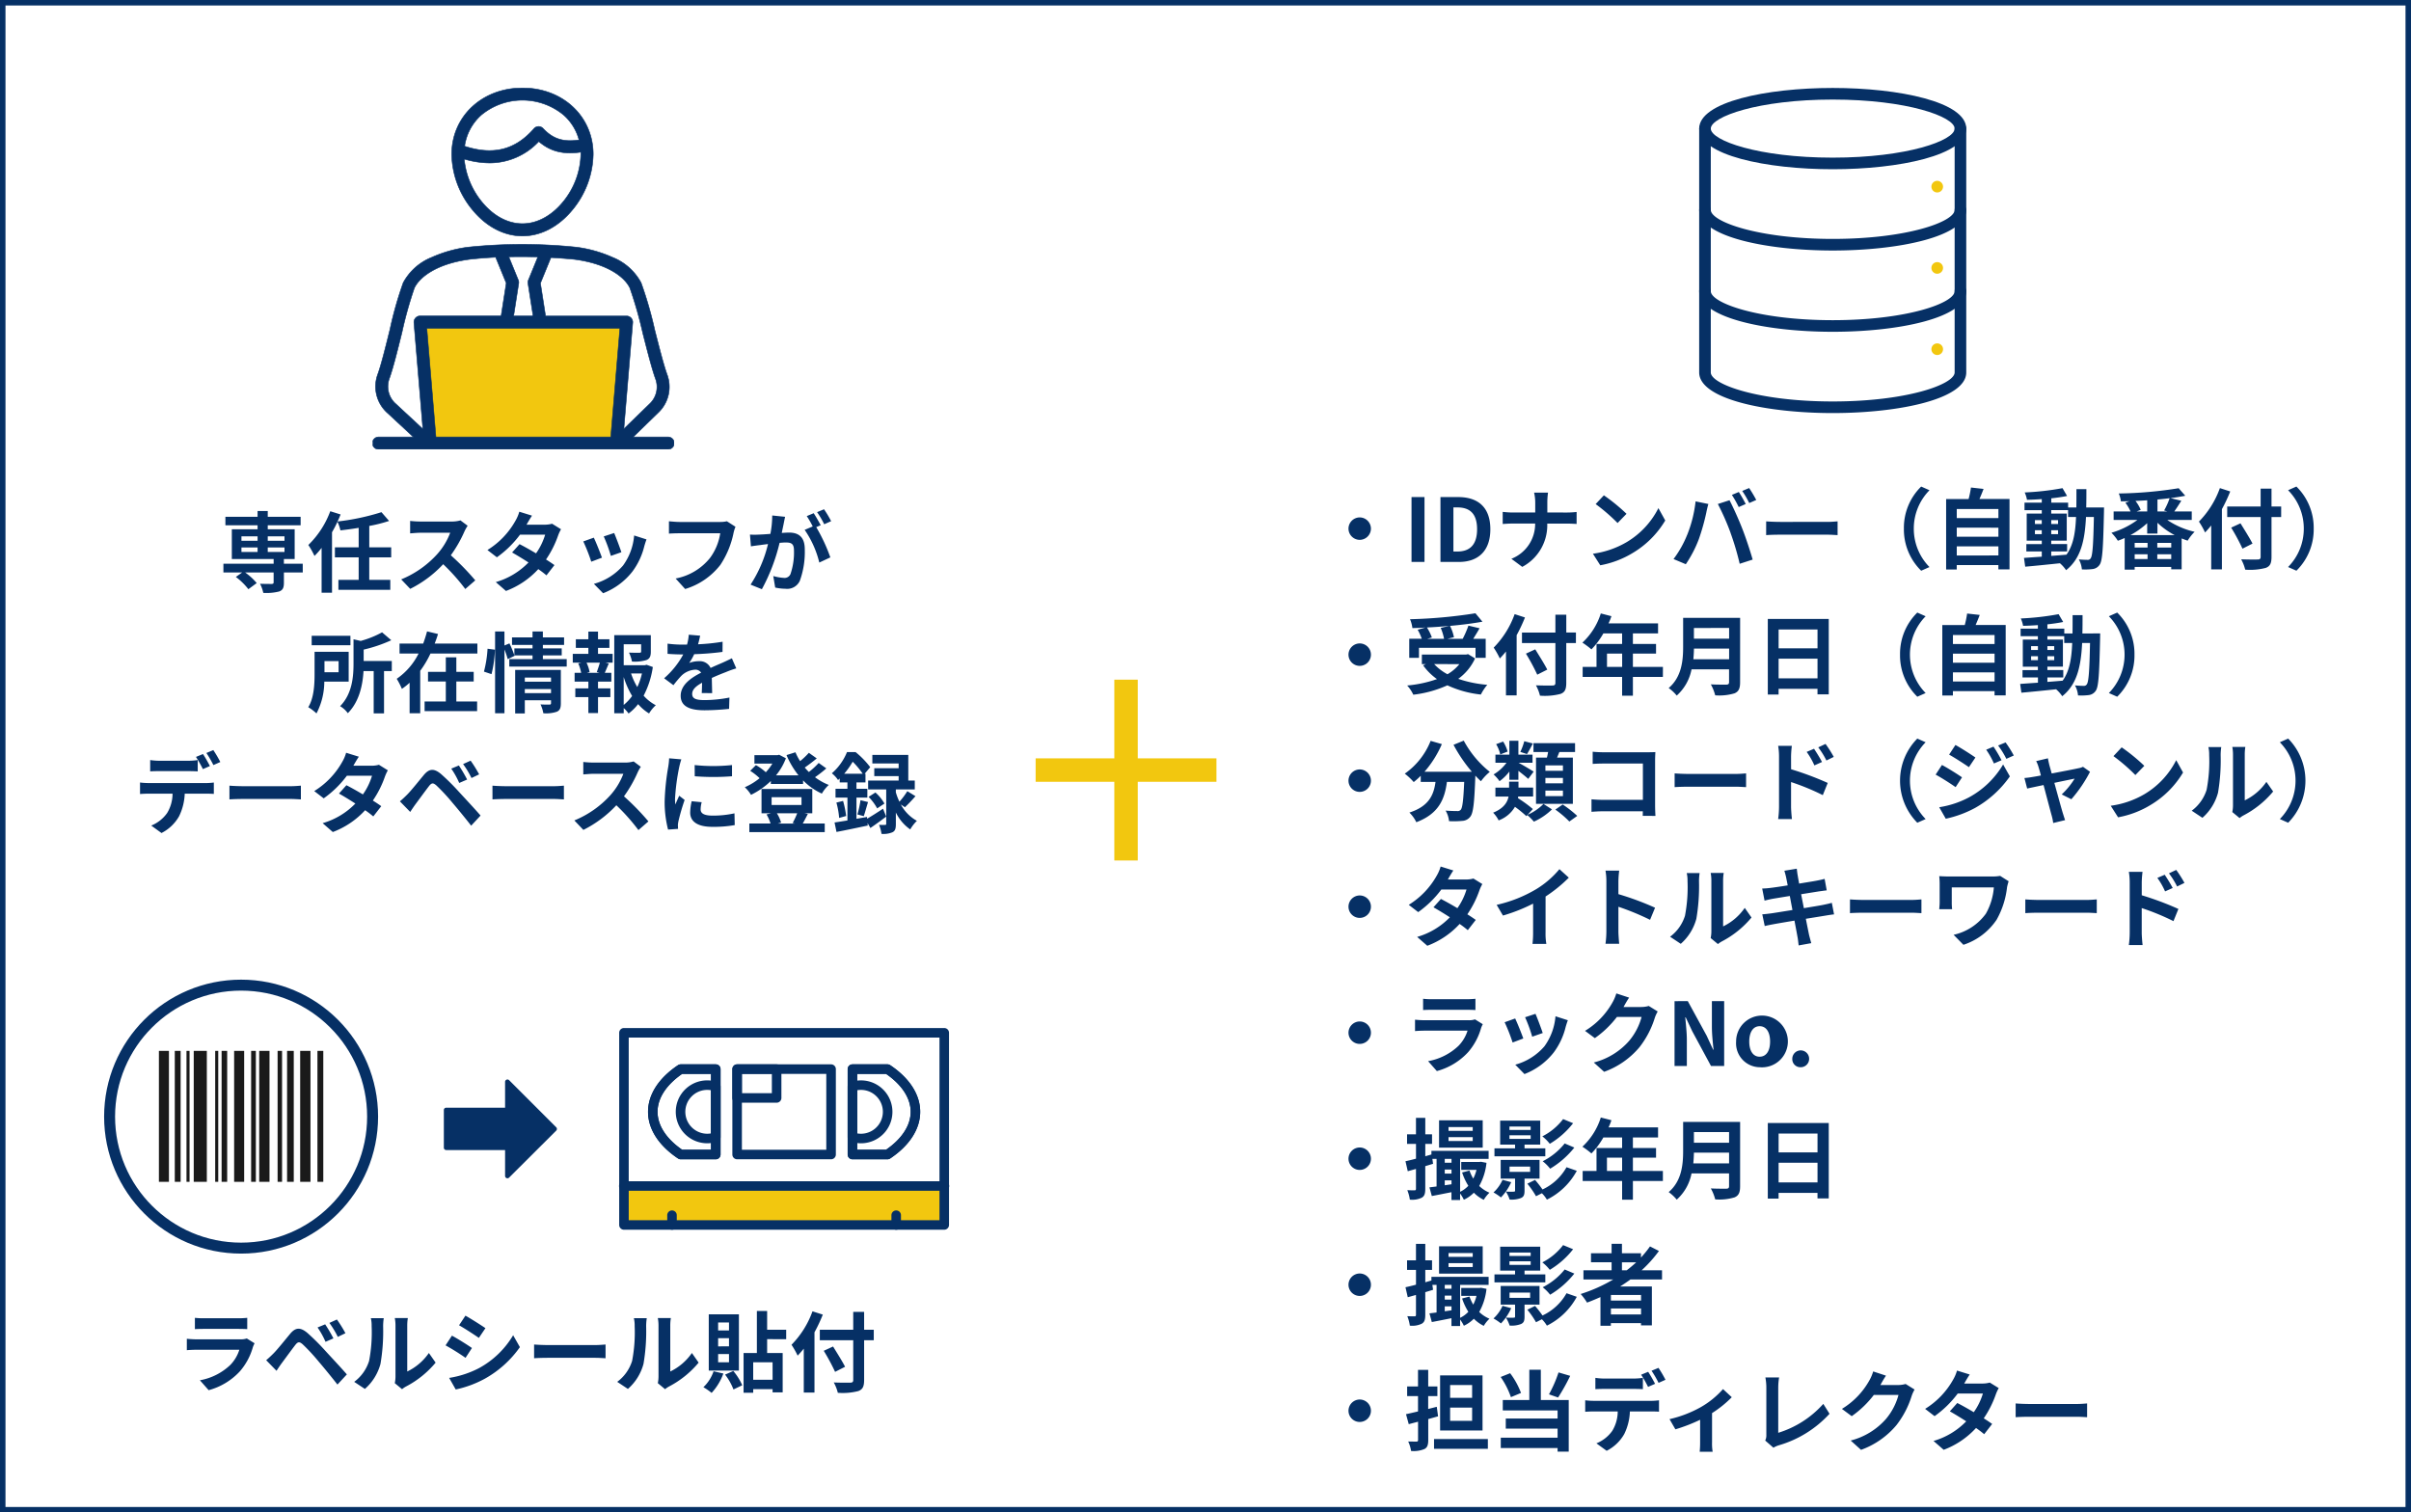 <svg xmlns="http://www.w3.org/2000/svg" xmlns:xlink="http://www.w3.org/1999/xlink" width="440" height="276.053" viewBox="0 0 440 276.053">
  <rect x="0" y="0" width="440" height="276.053" fill="#808080" stroke="none"/>
  <defs>
    <clipPath id="clip-path">
      <rect id="長方形_69003" data-name="長方形 69003" width="55.017" height="65.955" fill="#063065" stroke="#063065" stroke-width="0.1"/>
    </clipPath>
    <clipPath id="clip-path-2">
      <rect id="長方形_69012" data-name="長方形 69012" width="18.035" height="20.639" fill="#063065"/>
    </clipPath>
    <clipPath id="clip-path-3">
      <rect id="長方形_69082" data-name="長方形 69082" width="48.741" height="59.337" fill="#063065"/>
    </clipPath>
  </defs>
  <g id="c_b_step_03" transform="translate(-26 -1155.947)">
    <g id="AdobeStock_486191247" transform="translate(26 1155.947)" fill="#fff">
      <path d="M 439.5 275.553 L 0.5 275.553 L 0.5 0.5 L 439.5 0.5 L 439.5 275.553 Z" stroke="none"/>
      <path d="M 1 1 L 1 275.053 L 439 275.053 L 439 1 L 1 1 M 0 -3.0517578125e-05 L 440 -3.0517578125e-05 L 440 276.053 L 0 276.053 L 0 -3.0517578125e-05 Z" stroke="none" fill="#063065"/>
    </g>
    <g id="グループ_371604" data-name="グループ 371604" transform="translate(-538 -4469.5)">
      <rect id="長方形_69085" data-name="長方形 69085" width="33" height="4.278" transform="translate(753 5763.861)" fill="#f2c70f"/>
      <rect id="長方形_69086" data-name="長方形 69086" width="33" height="4.278" transform="translate(767.361 5782.5) rotate(-90)" fill="#f2c70f"/>
    </g>
    <g id="グループ_371920" data-name="グループ 371920" transform="translate(-10 -0.248)">
      <g id="グループ_371919" data-name="グループ 371919">
        <path id="パス_380838" data-name="パス 380838" d="M-51.936-6.88h2.944v.816h-2.944Zm0-2.032h2.944V-8.1h-2.944Zm7.856,0V-8.1h-3.056v-.816Zm0,2.848h-3.056V-6.88h3.056Zm3.328,2.144h-3.44v-.848h1.968v-5.44h-4.912v-.72h6V-12.48h-6v-1.056h-1.856v1.056h-5.872v1.552h5.872v.72h-4.7v5.44h7.632v.848h-9.168v1.6h3.424L-52.96-1.5A11.741,11.741,0,0,1-50.672.736l1.52-1.12A11,11,0,0,0-51.264-2.32h5.2V-.512c0,.208-.1.272-.352.288-.272,0-1.28,0-2.128-.032a6.469,6.469,0,0,1,.592,1.664,9.411,9.411,0,0,0,2.9-.256c.672-.256.864-.688.864-1.6V-2.32h3.44Zm16.144-1.152v-1.84h-4v-3.9a26.5,26.5,0,0,0,3.616-.912l-1.392-1.6a42.106,42.106,0,0,1-8.016,1.7c.208-.432.384-.848.56-1.28l-1.888-.592a16.653,16.653,0,0,1-4,6.16,14.875,14.875,0,0,1,1.12,2,14.909,14.909,0,0,0,1.3-1.472V1.376h1.9V-9.664a18.168,18.168,0,0,0,.992-1.92A7.428,7.428,0,0,1-33.872-10c1.072-.128,2.208-.272,3.328-.464v3.552H-34.88v1.84h4.336v4.1h-3.7V.848h9.472V-.976h-3.84v-4.1Zm12.64-6.752a5.776,5.776,0,0,1-1.664.208h-5.632a17.875,17.875,0,0,1-1.888-.112v2.272c.336-.016,1.216-.112,1.888-.112h5.424a12.4,12.4,0,0,1-2.384,3.92,18.127,18.127,0,0,1-6.56,4.592L-21.136.672a21.076,21.076,0,0,0,6.016-4.5A36.486,36.486,0,0,1-11.088.7L-9.264-.88a44.98,44.98,0,0,0-4.464-4.576,23.524,23.524,0,0,0,2.512-4.4,7.56,7.56,0,0,1,.56-.992Zm16.72.608a5.08,5.08,0,0,1-1.392.176H.08L.1-11.056c.192-.336.608-1.072.992-1.632l-2.32-.72a7.079,7.079,0,0,1-.72,1.68,14.646,14.646,0,0,1-5.1,5.312l1.728,1.328A18.829,18.829,0,0,0-1.1-9.216H3.488A11.654,11.654,0,0,1,1.824-5.808c-1.072-.64-2.16-1.248-3.008-1.68l-1.36,1.52c.816.464,1.9,1.12,2.992,1.824A13.53,13.53,0,0,1-5.52-.56l1.856,1.616a15.271,15.271,0,0,0,5.9-3.984A18.527,18.527,0,0,1,3.728-1.792L5.184-3.664c-.4-.288-.944-.656-1.536-1.024A18.417,18.417,0,0,0,5.856-9.072a7.527,7.527,0,0,1,.528-1.136ZM16.08-9.52l-1.9.624a26.65,26.65,0,0,1,1.3,3.552l1.92-.672C17.168-6.752,16.384-8.832,16.08-9.52Zm3.648.448A10.783,10.783,0,0,1,17.7-3.584,10.766,10.766,0,0,1,12.384-.24l1.68,1.712A12.5,12.5,0,0,0,19.424-2.5,12.9,12.9,0,0,0,21.6-7.184c.1-.32.192-.656.384-1.168Zm-7.36.4-1.92.688a32.318,32.318,0,0,1,1.456,3.7l1.952-.736C13.536-5.92,12.768-7.856,12.368-8.672Zm24.288-2.992a5.363,5.363,0,0,1-1.264.128H28c-.528,0-1.44-.08-1.92-.128v2.256c.416-.032,1.184-.064,1.9-.064H35.44A10.128,10.128,0,0,1,33.568-4.96,10.554,10.554,0,0,1,27.3-1.216L29.04.7a12.8,12.8,0,0,0,6.432-4.416,16.443,16.443,0,0,0,2.4-5.824,6.516,6.516,0,0,1,.352-1.12ZM55.68-11.68a18.934,18.934,0,0,0-1.3-2.176l-1.264.528a15.964,15.964,0,0,1,1.3,2.208ZM44.928-12.72a17.542,17.542,0,0,1-.336,3.36c-.8.064-1.552.112-2.048.128a14.712,14.712,0,0,1-1.68,0l.176,2.144c.5-.08,1.312-.192,1.76-.24.3-.048.8-.112,1.36-.176A23.5,23.5,0,0,1,40.976-.1L43.04.736a34.335,34.335,0,0,0,3.232-8.464c.448-.032.832-.064,1.088-.064.992,0,1.536.176,1.536,1.44a12.1,12.1,0,0,1-.64,4.336,1.165,1.165,0,0,1-1.184.688,9.246,9.246,0,0,1-1.952-.336l.352,2.1A8.971,8.971,0,0,0,47.36.656,2.532,2.532,0,0,0,49.968-.8a15.489,15.489,0,0,0,.9-5.776C50.864-8.848,49.68-9.6,48-9.6c-.32,0-.8.032-1.328.064.112-.576.24-1.152.336-1.632.08-.4.176-.9.272-1.312Zm8.848,1.776c-.32-.592-.88-1.6-1.28-2.192l-1.264.528A17.69,17.69,0,0,1,52.32-10.72l-1.472.624A17.943,17.943,0,0,1,53.52-4.128l2.016-.944a31.483,31.483,0,0,0-2.576-5.52ZM-32.048,9.232H-39.12V10.96h7.072Zm-2.16,4.624v2.032h-2.576V13.856Zm1.84,3.744V12.16h-6.224v4.064c0,1.84-.1,4.336-1.152,6.048a8.243,8.243,0,0,1,1.5,1.136A12.571,12.571,0,0,0-36.816,17.6Zm7.872-3.76h-5.136V11.76a26.274,26.274,0,0,0,5.04-1.712l-1.68-1.44a17.95,17.95,0,0,1-3.9,1.568l-1.312-.3v4.416c0,2.368-.224,5.536-2.448,7.792a4.7,4.7,0,0,1,1.408,1.28c2.128-2.128,2.72-5.232,2.864-7.68h1.856v7.712h1.888V15.68H-24.5Zm11.776,3.744h3.168v-1.76H-12.72V13.168h-1.92v2.656h-3.248v1.76h3.248v3.648h-3.872v1.76h9.584v-1.76H-12.72Zm-3.952-6.928c.224-.576.432-1.152.608-1.744l-2-.48c-.192.736-.432,1.472-.7,2.224h-4.32V12.48h3.472A12.126,12.126,0,0,1-23.6,17.088a13.3,13.3,0,0,1,.944,1.84,12.015,12.015,0,0,0,1.408-1.12v5.568h1.936V15.632A18.391,18.391,0,0,0-17.44,12.48h8.56V10.656ZM-6.3,16.24a21.6,21.6,0,0,0,.624-4.464L-7.024,11.6a20.922,20.922,0,0,1-.656,4.176ZM-.224,19.7V18.96H4.56V19.7ZM4.56,16.864v.752H-.224v-.752Zm1.792-1.392H-1.984v7.936h1.76v-2.4H4.56v.528c0,.192-.08.256-.3.256-.208,0-.96.016-1.616-.032a6.306,6.306,0,0,1,.512,1.616A6.123,6.123,0,0,0,5.616,23.1c.576-.256.736-.7.736-1.536ZM3.072,13.5v-.688h3.44v-1.28H3.072V10.9H6.944V9.536H3.072V8.448H1.184V9.536H-2.56V10.9H1.184v.64H-2.128V12.8a19.087,19.087,0,0,0-.9-2.176l-.912.384V8.448H-5.648V23.376h1.712V11.744a13.377,13.377,0,0,1,.592,1.76L-2.1,12.9l-.032-.08H1.184V13.5h-4.24v1.36H7.424V13.5ZM13.424,16H11.088l.512-.144a6.838,6.838,0,0,0-.56-1.712h2.432c-.144.544-.384,1.232-.56,1.712Zm-.288-4.56h2.08V9.872h-2.08V8.48h-1.76V9.872H9.088V11.44h2.288v1.1H8.528v1.6h1.584l-.576.144A9.115,9.115,0,0,1,10.064,16h-1.2v1.6h2.512v1.232H8.992v1.6h2.384v2.912h1.76V20.432h2.256v-1.6H13.136V17.6h2.432V16h-1.2c.224-.48.464-1.1.736-1.7l-.624-.16h1.328v-1.6H13.136Zm4.688,5.328a15.825,15.825,0,0,0,1.536,3.456,8.29,8.29,0,0,1-1.536,1.632Zm3.328-.656a11.625,11.625,0,0,1-.848,2.48,12.04,12.04,0,0,1-1.136-2.48ZM22,14.528l-.32.08H17.824V10.784h3.184V12.1c0,.176-.08.224-.32.24-.24,0-1.12,0-1.9-.032a6.527,6.527,0,0,1,.544,1.632,7.416,7.416,0,0,0,2.64-.272c.624-.256.8-.72.8-1.536V9.12H16.1V23.376h1.728v-.944a5.521,5.521,0,0,1,.88.992,8.833,8.833,0,0,0,1.744-1.712,8.407,8.407,0,0,0,2,1.7,6.581,6.581,0,0,1,1.232-1.5,7.719,7.719,0,0,1-2.224-1.744,16.343,16.343,0,0,0,1.68-5.232ZM33.968,19.7c-.016-.72-.048-1.888-.064-2.768.976-.448,1.872-.8,2.576-1.072a16.8,16.8,0,0,1,1.888-.672l-.8-1.84c-.576.272-1.136.544-1.744.816-.656.288-1.328.56-2.144.944a2.158,2.158,0,0,0-2.112-1.232,4.959,4.959,0,0,0-1.792.32,9.679,9.679,0,0,0,.912-1.6,51.618,51.618,0,0,0,5.168-.416l.016-1.856a36.589,36.589,0,0,1-4.48.464c.192-.64.3-1.184.384-1.568L29.7,9.04a8.817,8.817,0,0,1-.32,1.808h-.768a20.329,20.329,0,0,1-2.784-.176v1.856c.864.08,2.032.112,2.672.112h.192A15.488,15.488,0,0,1,25.2,16.992l1.7,1.264a20.293,20.293,0,0,1,1.472-1.744,3.921,3.921,0,0,1,2.48-1.088,1.238,1.238,0,0,1,1.1.544c-1.808.928-3.728,2.208-3.728,4.224,0,2.048,1.872,2.64,4.352,2.64a43.839,43.839,0,0,0,4.48-.256l.064-2.064a24.235,24.235,0,0,1-4.5.464c-1.552,0-2.3-.24-2.3-1.12,0-.784.64-1.408,1.808-2.048-.016.688-.032,1.424-.064,1.888Zm-89.76,12.576a21.285,21.285,0,0,0-1.28-2.176l-1.264.528a18.877,18.877,0,0,1,1.28,2.208Zm-1.9.736c-.3-.592-.864-1.6-1.264-2.192l-1.28.528a21.99,21.99,0,0,1,1.264,2.224Zm-3.952.928c.56,0,1.184.016,1.728.048V31.92a12.559,12.559,0,0,1-1.728.128H-66.88a11.971,11.971,0,0,1-1.712-.128v2.064c.48-.032,1.168-.048,1.712-.048Zm-7.264,2.176a12.181,12.181,0,0,1-1.536-.1v2.1c.448-.032,1.072-.064,1.536-.064h4.4a6.876,6.876,0,0,1-.992,3.536,6.534,6.534,0,0,1-2.9,2.288l1.872,1.36a7.677,7.677,0,0,0,3.216-3.072,10.151,10.151,0,0,0,1.024-4.112h3.856c.448,0,1.056.016,1.456.048v-2.08a12.1,12.1,0,0,1-1.456.1ZM-54.128,39.1c.592-.048,1.664-.08,2.576-.08h8.592c.672,0,1.488.064,1.872.08V36.592c-.416.032-1.136.1-1.872.1h-8.592c-.832,0-2-.048-2.576-.1Zm27.28-6.32a5.08,5.08,0,0,1-1.392.176h-3.28l.016-.016c.192-.336.608-1.072.992-1.632l-2.32-.72a7.079,7.079,0,0,1-.72,1.68,14.646,14.646,0,0,1-5.1,5.312l1.728,1.328A18.829,18.829,0,0,0-32.7,34.784h4.592a11.654,11.654,0,0,1-1.664,3.408c-1.072-.64-2.16-1.248-3.008-1.68l-1.36,1.52c.816.464,1.9,1.12,2.992,1.824A13.53,13.53,0,0,1-37.12,43.44l1.856,1.616a15.271,15.271,0,0,0,5.9-3.984,18.528,18.528,0,0,1,1.488,1.136l1.456-1.872c-.4-.288-.944-.656-1.536-1.024a18.417,18.417,0,0,0,2.208-4.384,7.527,7.527,0,0,1,.528-1.136Zm14.592.128-1.392.576A15.083,15.083,0,0,1-12.192,36.1l1.44-.624A25.532,25.532,0,0,0-12.256,32.912Zm2.144-.88-1.376.624A16.74,16.74,0,0,1-9.952,35.2l1.392-.672A23.289,23.289,0,0,0-10.112,32.032Zm-12.912,7.424,1.888,1.936c.272-.416.656-.992,1.024-1.488.656-.88,1.808-2.464,2.432-3.264.464-.576.736-.576,1.3-.1a34.948,34.948,0,0,1,2.944,3.168c.944,1.1,2.4,2.88,3.424,4.192L-8.3,42.048c-1.152-1.328-2.864-3.152-3.936-4.32A41.641,41.641,0,0,0-15.5,34.48c-1.312-1.1-2.176-.992-3.136.144-1.088,1.312-2.336,2.88-3.072,3.616C-22.192,38.72-22.544,39.056-23.024,39.456Zm16.9-.352c.592-.048,1.664-.08,2.576-.08H5.04c.672,0,1.488.064,1.872.08V36.592c-.416.032-1.136.1-1.872.1H-3.552c-.832,0-2-.048-2.576-.1Zm25.76-6.928a5.776,5.776,0,0,1-1.664.208H12.336a17.876,17.876,0,0,1-1.888-.112v2.272c.336-.016,1.216-.112,1.888-.112H17.76a12.4,12.4,0,0,1-2.384,3.92,18.127,18.127,0,0,1-6.56,4.592l1.648,1.728a21.076,21.076,0,0,0,6.016-4.5A36.486,36.486,0,0,1,20.512,44.7l1.824-1.584a44.98,44.98,0,0,0-4.464-4.576,23.524,23.524,0,0,0,2.512-4.4,7.56,7.56,0,0,1,.56-.992Zm11.136.656.016,2.048a43.854,43.854,0,0,0,6.8,0V32.832A32.33,32.33,0,0,1,30.768,32.832Zm-.544,6.608a9.765,9.765,0,0,0-.272,2.064c0,1.616,1.3,2.608,4.032,2.608a22.024,22.024,0,0,0,4.1-.32l-.048-2.144a18.261,18.261,0,0,1-3.968.416c-1.6,0-2.208-.416-2.208-1.12a5.214,5.214,0,0,1,.192-1.328ZM26.112,31.6a11.839,11.839,0,0,1-.16,1.552,43.933,43.933,0,0,0-.656,6.272,20.228,20.228,0,0,0,.624,5.184l1.824-.128c-.016-.224-.016-.48-.032-.656a4.655,4.655,0,0,1,.1-.736A38.2,38.2,0,0,1,28.944,39.2l-.992-.768c-.224.512-.48,1.04-.7,1.6a7.647,7.647,0,0,1-.064-1.024,39.175,39.175,0,0,1,.768-5.808,13.316,13.316,0,0,1,.384-1.408ZM49.488,41.632a15.234,15.234,0,0,1-.832,1.776l.432.1H45.936l.608-.176a6.513,6.513,0,0,0-.768-1.7ZM44.816,38.7h5.456v1.424H44.816ZM50.8,41.632h1.44V37.2H42.976v4.432H44.72l-.832.208a7.656,7.656,0,0,1,.736,1.664H40.752v1.568h13.76V43.5H50.5c.272-.464.592-1.088.928-1.744Zm2.608-9.184A14.027,14.027,0,0,1,51.616,34.1c-.256-.256-.512-.528-.752-.816.7-.48,1.5-1.088,2.192-1.664l-1.44-1.024a13.39,13.39,0,0,1-1.6,1.52,10.366,10.366,0,0,1-.848-1.616l-1.632.512a15.451,15.451,0,0,0,2.192,3.7H45.616a10.771,10.771,0,0,0,1.808-3.12l-1.232-.64-.32.08H41.68V32.56h3.28a10.07,10.07,0,0,1-1.2,1.584,9.659,9.659,0,0,0-1.808-1.3l-1.04,1.04a11.146,11.146,0,0,1,1.712,1.344,11.148,11.148,0,0,1-2.7,1.648,6.761,6.761,0,0,1,1.136,1.392,14.066,14.066,0,0,0,3.616-2.528v.544H50.56v-.656a11.376,11.376,0,0,0,3.424,2.416,6.8,6.8,0,0,1,1.264-1.584,10.763,10.763,0,0,1-2.512-1.408A21.8,21.8,0,0,0,54.8,33.44Zm4.656,1.968a15.12,15.12,0,0,0,1.552-2.192,14.876,14.876,0,0,1,1.824,2.192Zm4.16,7.888-1.92.336V38.768h1.984v-1.6H60.3V36h1.648V34.416h-.144l1.008-1.2a15.9,15.9,0,0,0-2.672-2.752H58.576a10.225,10.225,0,0,1-2.768,3.872,5.209,5.209,0,0,1,1.136,1.232c.1-.1.208-.192.3-.288V36h1.408v1.168H56.48v1.6h2.176v4.176c-.88.144-1.68.272-2.352.368l.352,1.728c1.616-.3,3.728-.752,5.712-1.168l-.048-.464.528.912c.912-.624,1.936-1.36,2.88-2.08l-.576-1.44c-1.04.688-2.1,1.36-2.9,1.824Zm6.928-1.776c.56-.528,1.28-1.28,1.92-2.016L69.584,37.6a13.358,13.358,0,0,1-1.44,1.92,10.377,10.377,0,0,1-.656-1.712V37.28h3.456V35.664H69.76V30.976H63.2v1.568H68v.864H63.552v1.44H68v.816H62.432V37.28h3.3v6.272c0,.16-.048.208-.224.208-.16,0-.64.016-1.088-.016a6.5,6.5,0,0,1,.448,1.648,4.208,4.208,0,0,0,2.016-.3c.5-.256.608-.7.608-1.5v-2.1a8.055,8.055,0,0,0,2.624,3.088,7.067,7.067,0,0,1,1.216-1.568A7.377,7.377,0,0,1,68.4,40.032ZM56.64,39.68a14.561,14.561,0,0,1,.5,2.8l1.28-.352a18.275,18.275,0,0,0-.56-2.752Zm4.992,2.48c.24-.656.5-1.68.784-2.576l-1.376-.336a19.618,19.618,0,0,1-.56,2.592Zm.88-3.52a9.149,9.149,0,0,1,1.568,2.1l1.328-.88A7.814,7.814,0,0,0,63.76,37.84Z" transform="translate(132 1263)" fill="#063065"/>
        <g id="グループ_371912" data-name="グループ 371912" transform="translate(0 -2)">
          <path id="パス_380505" data-name="パス 380505" d="M15063.76-12435.824l2.028,21.485h33l2.278-21.485Z" transform="translate(-14951 13653)" fill="#f2c70f"/>
          <g id="グループ_370840" data-name="グループ 370840" transform="translate(2767.361 11396.441)">
            <g id="グループ_370839" data-name="グループ 370839" transform="translate(-2663.36 -10222.192)">
              <g id="グループ_370837" data-name="グループ 370837">
                <g id="グループ_370427" data-name="グループ 370427" transform="translate(0)">
                  <g id="グループ_370426" data-name="グループ 370426" clip-path="url(#clip-path)">
                    <path id="パス_379086" data-name="パス 379086" d="M53.893,225.713H47.55l4.556-4.424a6.474,6.474,0,0,0,1.648-6.941c-.619-1.693-1.453-4.971-2.261-8.14a71.343,71.343,0,0,0-2.5-8.651,10.218,10.218,0,0,0-5.17-4.617,23.523,23.523,0,0,0-6.742-1.885h-.036a95.85,95.85,0,0,0-19.52,0H17.5a23.461,23.461,0,0,0-6.742,1.885,10.194,10.194,0,0,0-5.17,4.617,67.154,67.154,0,0,0-2.414,8.508c-.791,3.193-1.611,6.493-2.234,8.2a6.454,6.454,0,0,0,1.747,7.042l4.748,4.406H1.124a1.124,1.124,0,1,0,0,2.247H53.893a1.124,1.124,0,1,0,0-2.247Zm-42.342,0L9.89,205.877H45.127l-1.661,19.836Zm35.405-27.189a74.711,74.711,0,0,1,2.354,8.24c.821,3.224,1.67,6.556,2.328,8.355a4.229,4.229,0,0,1-1.079,4.54l-.013.013-4.7,4.565,1.624-19.388a1.127,1.127,0,0,0-1.032-1.214c-.03,0-.059,0-.089,0H31.561l-.936-5.993,1.913-4.68q2.115.118,4.271.325C42.823,194.067,45.995,196.5,46.956,198.524Zm-16.8-5.669-1.727,4.222a1.123,1.123,0,0,0-.07.6l.93,5.954H25.73l.93-5.954a1.123,1.123,0,0,0-.07-.6l-1.738-4.249Q27.459,192.765,30.154,192.855ZM4.2,219.641a4.215,4.215,0,0,1-1.148-4.6c.667-1.822,1.5-5.182,2.306-8.433a72.186,72.186,0,0,1,2.261-8.09c.963-2.023,4.137-4.459,10.156-5.244q2.294-.252,4.682-.372l1.933,4.724-.936,5.993H8.669a1.127,1.127,0,0,0-1.124,1.129q0,.045,0,.089l1.626,19.409-4.958-4.6Z" transform="translate(0 -162.008)" fill="#063065" stroke="#063065" stroke-width="0.1"/>
                    <path id="パス_379089" data-name="パス 379089" d="M109.27,27.017c3.393,0,6.664-1.73,9.208-4.872a16.334,16.334,0,0,0,3.7-10.038C122.18,5.2,116.637,0,109.27,0S96.36,5.2,96.36,12.107a16.285,16.285,0,0,0,3.7,10.038c2.542,3.142,5.813,4.872,9.206,4.872m7.461-6.292c-2.109,2.605-4.758,4.045-7.461,4.045s-5.352-1.434-7.461-4.045a14.47,14.47,0,0,1-3.164-7.753,16.454,16.454,0,0,0,4.619.715,12.284,12.284,0,0,0,8.989-3.921c2.1,1.817,4.477,2.415,7.668,1.948,0,.126.009.25.009.378a14.23,14.23,0,0,1-3.2,8.64ZM101.691,4.993a11.788,11.788,0,0,1,15.159,0,9.279,9.279,0,0,1,2.745,4.495c-2.89.424-4.77-.192-6.562-2.1a1.122,1.122,0,0,0-1.586-.053c-.027.026-.054.053-.078.081-3.4,3.9-7.434,4.919-12.655,3.217A9.33,9.33,0,0,1,101.691,5Z" transform="translate(-81.923)" fill="#063065" stroke="#063065" stroke-width="0.1"/>
                  </g>
                </g>
              </g>
            </g>
          </g>
        </g>
      </g>
      <g id="グループ_371918" data-name="グループ 371918" transform="translate(-4)">
        <path id="パス_380839" data-name="パス 380839" d="M-50.96-8.512a3.375,3.375,0,0,1-1.168.16h-7.92c-.5,0-1.184-.032-1.856-.1v2.08c.672-.064,1.472-.08,1.856-.08h7.728A6.941,6.941,0,0,1-53.968-3.68,10.783,10.783,0,0,1-59.52-.88l1.6,1.808a11.981,11.981,0,0,0,5.712-3.456A11.5,11.5,0,0,0-49.84-6.96a5.928,5.928,0,0,1,.3-.672Zm-9.472-1.7c.464-.032,1.152-.048,1.664-.048h6.128c.576,0,1.328.016,1.76.048v-2.064a15.085,15.085,0,0,1-1.728.08h-6.16a13.487,13.487,0,0,1-1.664-.08Zm23.776-.88-1.392.576A15.083,15.083,0,0,1-36.592-7.9l1.44-.624A25.531,25.531,0,0,0-36.656-11.088Zm2.144-.88-1.376.624A16.739,16.739,0,0,1-34.352-8.8l1.392-.672A23.289,23.289,0,0,0-34.512-11.968ZM-47.424-4.544l1.888,1.936c.272-.416.656-.992,1.024-1.488.656-.88,1.808-2.464,2.432-3.264.464-.576.736-.576,1.3-.1A34.948,34.948,0,0,1-37.84-4.288c.944,1.1,2.4,2.88,3.424,4.192L-32.7-1.952C-33.856-3.28-35.568-5.1-36.64-6.272A41.642,41.642,0,0,0-39.9-9.52c-1.312-1.1-2.176-.992-3.136.144-1.088,1.312-2.336,2.88-3.072,3.616C-46.592-5.28-46.944-4.944-47.424-4.544ZM-29.408.7A9.268,9.268,0,0,0-26.56-3.888a35.3,35.3,0,0,0,.48-6.88,10.2,10.2,0,0,1,.112-1.44H-28.32a5.84,5.84,0,0,1,.144,1.456,27.571,27.571,0,0,1-.464,6.336A7.548,7.548,0,0,1-31.36-.592Zm6.784.048a4.079,4.079,0,0,1,.7-.48A17.617,17.617,0,0,0-16.5-4.1l-1.232-1.76A10.132,10.132,0,0,1-21.68-2.48v-8.368a8.125,8.125,0,0,1,.112-1.392h-2.384a7.093,7.093,0,0,1,.128,1.376v9.328a6.089,6.089,0,0,1-.128,1.184Zm11.568-13.424-1.168,1.76c1.056.592,2.72,1.68,3.616,2.3l1.2-1.776C-8.24-10.96-10-12.08-11.056-12.672Zm-2.976,11.36L-12.832.8A19.469,19.469,0,0,0-7.488-1.184,19.319,19.319,0,0,0-1.12-6.928L-2.352-9.1a16.31,16.31,0,0,1-6.224,6A17.755,17.755,0,0,1-14.032-1.312Zm.512-7.712-1.168,1.776A41.788,41.788,0,0,1-11.04-4.976l1.168-1.792C-10.688-7.344-12.448-8.448-13.52-9.024ZM1.472-4.9c.592-.048,1.664-.08,2.576-.08H12.64c.672,0,1.488.064,1.872.08V-7.408c-.416.032-1.136.1-1.872.1H4.048c-.832,0-2-.048-2.576-.1ZM18.592.7A9.268,9.268,0,0,0,21.44-3.888a35.3,35.3,0,0,0,.48-6.88,10.2,10.2,0,0,1,.112-1.44H19.68a5.84,5.84,0,0,1,.144,1.456,27.571,27.571,0,0,1-.464,6.336A7.548,7.548,0,0,1,16.64-.592Zm6.784.048a4.079,4.079,0,0,1,.7-.48A17.617,17.617,0,0,0,31.5-4.1l-1.232-1.76A10.132,10.132,0,0,1,26.32-2.48v-8.368a8.125,8.125,0,0,1,.112-1.392H24.048a7.093,7.093,0,0,1,.128,1.376v9.328a6.089,6.089,0,0,1-.128,1.184ZM37.04-9.968H35.056v-1.456H37.04Zm0,2.9H35.056V-8.56H37.04Zm0,2.9H35.056V-5.664H37.04Zm1.808-8.752h-5.5V-2.656h5.5Zm-4.624,10.4A7.175,7.175,0,0,1,32.368.384a11.373,11.373,0,0,1,1.5,1.04,10.392,10.392,0,0,0,2.144-3.536Zm2.1.608A10.543,10.543,0,0,1,37.856.8l1.6-.768a10.534,10.534,0,0,0-1.632-2.608Zm8.672.944H41.456v-3.2h3.536Zm2.48-7.408v-1.728H44v-3.424H42.128v7.68H39.7V1.392h1.76V.736h3.536v.592h1.84V-5.856H44V-8.384Zm4.8-5.088A16.749,16.749,0,0,1,48.448-7.36a15.537,15.537,0,0,1,1.12,1.984c.368-.384.752-.816,1.12-1.28V1.36H52.64V-9.632a29.389,29.389,0,0,0,1.52-3.232Zm11.184,3.36H61.7v-3.264H59.712v3.264h-6.1v1.92h6.1V-.928c0,.352-.144.48-.544.48-.368.016-1.776.016-3.008-.032A7.579,7.579,0,0,1,56.9,1.408a11.374,11.374,0,0,0,3.744-.32C61.408.8,61.7.3,61.7-.928V-8.192h1.76ZM58.224-3.344c-.48-.96-1.472-2.528-2.192-3.7l-1.7.784A37.542,37.542,0,0,1,56.4-2.416Z" transform="translate(136 1409)" fill="#063065"/>
        <g id="グループ_371917" data-name="グループ 371917">
          <g id="グループ_371913" data-name="グループ 371913" transform="translate(-179.669 1217.461)">
            <rect id="長方形_70473" data-name="長方形 70473" width="58.387" height="6.621" transform="translate(333.47 155.041)" fill="#f2c70f"/>
            <g id="グループ_64" data-name="グループ 64" transform="translate(332.669 126.373)">
              <g id="グループ_63" data-name="グループ 63" transform="translate(0)">
                <g id="グループ_51" data-name="グループ 51">
                  <path id="パス_42" data-name="パス 42" d="M134.021,158.1H75.57a.871.871,0,0,1-.871-.871v-35.07a.871.871,0,0,1,.871-.871h58.451a.872.872,0,0,1,.871.871v35.07A.872.872,0,0,1,134.021,158.1Zm-57.58-1.741h56.71V123.035H76.44Z" transform="translate(-74.699 -121.293)" fill="#063065"/>
                </g>
                <g id="グループ_52" data-name="グループ 52" transform="translate(5.261 6.624)">
                  <path id="パス_43" data-name="パス 43" d="M101.851,157.24h-6.4a.866.866,0,0,1-.482-.146c-3.535-2.356-5.481-5.382-5.481-8.518s1.946-6.161,5.48-8.518a.87.87,0,0,1,.483-.146h6.4a.872.872,0,0,1,.871.871v15.587A.872.872,0,0,1,101.851,157.24ZM95.716,155.5h5.265V141.654H95.716c-2.9,2-4.49,4.449-4.49,6.922S92.819,153.5,95.716,155.5Z" transform="translate(-89.485 -139.912)" fill="#063065"/>
                </g>
                <g id="グループ_53" data-name="グループ 53" transform="translate(41.695 6.624)">
                  <path id="パス_44" data-name="パス 44" d="M199.164,157.24h-6.4a.872.872,0,0,1-.871-.871V140.783a.872.872,0,0,1,.871-.871h6.4a.87.87,0,0,1,.482.146c3.535,2.357,5.481,5.382,5.481,8.518s-1.947,6.162-5.481,8.518A.868.868,0,0,1,199.164,157.24Zm-5.532-1.742H198.9c2.9-2,4.49-4.449,4.49-6.923s-1.592-4.926-4.49-6.922h-5.265Z" transform="translate(-191.891 -139.912)" fill="#063065"/>
                </g>
                <g id="グループ_54" data-name="グループ 54" transform="translate(5.261 6.624)">
                  <path id="パス_45" data-name="パス 45" d="M101.851,157.24h-6.4a.866.866,0,0,1-.482-.146c-3.535-2.356-5.481-5.382-5.481-8.518s1.946-6.161,5.48-8.518a.87.87,0,0,1,.483-.146h6.4a.872.872,0,0,1,.871.871v15.587A.872.872,0,0,1,101.851,157.24ZM95.716,155.5h5.265V141.654H95.716c-2.9,2-4.49,4.449-4.49,6.922S92.819,153.5,95.716,155.5Z" transform="translate(-89.485 -139.912)" fill="#063065"/>
                </g>
                <g id="グループ_55" data-name="グループ 55" transform="translate(41.695 6.624)">
                  <path id="パス_46" data-name="パス 46" d="M199.164,157.24h-6.4a.872.872,0,0,1-.871-.871V140.783a.872.872,0,0,1,.871-.871h6.4a.87.87,0,0,1,.482.146c3.535,2.357,5.481,5.382,5.481,8.518s-1.947,6.162-5.481,8.518A.868.868,0,0,1,199.164,157.24Zm-5.532-1.742H198.9c2.9-2,4.49-4.449,4.49-6.923s-1.592-4.926-4.49-6.922h-5.265Z" transform="translate(-191.891 -139.912)" fill="#063065"/>
                </g>
                <g id="グループ_56" data-name="グループ 56" transform="translate(10.326 9.547)">
                  <path id="パス_47" data-name="パス 47" d="M109.465,159.61a5.741,5.741,0,1,1,1.84-11.179.871.871,0,0,1,.59.824v9.228a.87.87,0,0,1-.59.824A5.679,5.679,0,0,1,109.465,159.61Zm0-9.742a4,4,0,1,0,.688,7.941v-7.882A3.994,3.994,0,0,0,109.465,149.868Z" transform="translate(-103.723 -148.127)" fill="#063065"/>
                </g>
                <g id="グループ_57" data-name="グループ 57" transform="translate(41.695 9.547)">
                  <path id="パス_48" data-name="パス 48" d="M194.32,159.61a5.683,5.683,0,0,1-1.84-.3.871.871,0,0,1-.59-.824v-9.228a.871.871,0,0,1,.59-.824,5.741,5.741,0,1,1,1.84,11.179Zm-.688-1.8a4,4,0,1,0,0-7.882Z" transform="translate(-191.891 -148.127)" fill="#063065"/>
                </g>
                <g id="グループ_58" data-name="グループ 58" transform="translate(20.653 6.624)">
                  <path id="パス_49" data-name="パス 49" d="M150.764,157.24H133.618a.872.872,0,0,1-.871-.871V140.783a.872.872,0,0,1,.871-.871h17.146a.872.872,0,0,1,.871.871v15.587A.872.872,0,0,1,150.764,157.24ZM134.489,155.5h15.4V141.654h-15.4Z" transform="translate(-132.747 -139.912)" fill="#063065"/>
                </g>
                <g id="グループ_59" data-name="グループ 59" transform="translate(20.653 6.624)">
                  <path id="パス_50" data-name="パス 50" d="M140.827,146.914h-7.209a.872.872,0,0,1-.871-.871v-5.26a.872.872,0,0,1,.871-.871h7.209a.872.872,0,0,1,.871.871v5.26A.872.872,0,0,1,140.827,146.914Zm-6.338-1.741h5.468v-3.519h-5.468Z" transform="translate(-132.747 -139.912)" fill="#063065"/>
                </g>
                <g id="グループ_60" data-name="グループ 60" transform="translate(0 27.959)">
                  <path id="パス_51" data-name="パス 51" d="M134.021,201.618H75.57a.871.871,0,1,1,0-1.741h58.451a.871.871,0,1,1,0,1.741Zm0-.481h0Z" transform="translate(-74.699 -199.877)" fill="#063065"/>
                </g>
                <g id="グループ_61" data-name="グループ 61" transform="translate(8.768 33.317)">
                  <path id="パス_52" data-name="パス 52" d="M100.213,218.432a.872.872,0,0,1-.871-.871v-1.753a.871.871,0,1,1,1.741,0v1.753A.872.872,0,0,1,100.213,218.432Z" transform="translate(-99.342 -214.937)" fill="#063065"/>
                </g>
                <g id="グループ_62" data-name="グループ 62" transform="translate(49.683 33.317)">
                  <path id="パス_53" data-name="パス 53" d="M215.215,218.432a.872.872,0,0,1-.871-.871v-1.753a.871.871,0,1,1,1.741,0v1.753A.872.872,0,0,1,215.215,218.432Z" transform="translate(-214.344 -214.937)" fill="#063065"/>
                </g>
              </g>
            </g>
          </g>
          <g id="グループ_370512" data-name="グループ 370512" transform="translate(121 1371.258) rotate(-90)">
            <g id="グループ_370442" data-name="グループ 370442" transform="translate(0 0)" clip-path="url(#clip-path-2)">
              <path id="パス_379101" data-name="パス 379101" d="M18,11.441a.431.431,0,0,0-.4-.266h-4.71V.43a.43.43,0,0,0-.43-.43H5.588a.43.43,0,0,0-.43.43V11.176H.43a.43.43,0,0,0-.3.733l8.575,8.6a.431.431,0,0,0,.609,0l8.6-8.6A.429.429,0,0,0,18,11.441" transform="translate(0 0)" fill="#063065"/>
            </g>
          </g>
          <g id="グループ_371916" data-name="グループ 371916">
            <g id="楕円形_326" data-name="楕円形 326" transform="translate(59 1335)" fill="#fff" stroke="#063065" stroke-width="2">
              <circle cx="25" cy="25" r="25" stroke="none"/>
              <circle cx="25" cy="25" r="24" fill="none"/>
            </g>
            <g id="グループ_371915" data-name="グループ 371915" transform="translate(-237 983)">
              <rect id="長方形_1" data-name="長方形 1" width="1.831" height="23.898" transform="translate(306 365)" fill="#1a1a1a"/>
              <rect id="長方形_2" data-name="長方形 2" width="1.068" height="23.898" transform="translate(308.898 365)" fill="#1a1a1a"/>
              <rect id="長方形_3" data-name="長方形 3" width="0.559" height="23.898" transform="translate(311.034 365)" fill="#1a1a1a"/>
              <rect id="長方形_4" data-name="長方形 4" width="0.559" height="23.898" transform="translate(316.271 365)" fill="#1a1a1a"/>
              <rect id="長方形_5" data-name="長方形 5" width="2.39" height="23.898" transform="translate(312.356 365)" fill="#1a1a1a"/>
              <rect id="長方形_6" data-name="長方形 6" width="1.017" height="23.898" transform="translate(317.441 365)" fill="#1a1a1a"/>
              <rect id="長方形_7" data-name="長方形 7" width="1.831" height="23.898" transform="translate(319.729 365)" fill="#1a1a1a"/>
              <rect id="長方形_8" data-name="長方形 8" width="0.864" height="23.898" transform="translate(322.831 365)" fill="#1a1a1a"/>
              <rect id="長方形_9" data-name="長方形 9" width="1.881" height="23.898" transform="translate(324.305 365)" fill="#1a1a1a"/>
              <rect id="長方形_10" data-name="長方形 10" width="0.814" height="23.898" transform="translate(327.661 365)" fill="#1a1a1a"/>
              <rect id="長方形_11" data-name="長方形 11" width="1.22" height="23.898" transform="translate(329.39 365)" fill="#1a1a1a"/>
              <rect id="長方形_12" data-name="長方形 12" width="1.881" height="23.898" transform="translate(331.78 365)" fill="#1a1a1a"/>
              <rect id="長方形_13" data-name="長方形 13" width="1.068" height="23.898" transform="translate(334.932 365)" fill="#1a1a1a"/>
            </g>
          </g>
        </g>
      </g>
    </g>
    <g id="グループ_371929" data-name="グループ 371929" transform="translate(-10 -0.248)">
      <g id="グループ_370530" data-name="グループ 370530" transform="translate(346.095 1172.249)">
        <g id="グループ_370529" data-name="グループ 370529" clip-path="url(#clip-path-3)">
          <path id="パス_379239" data-name="パス 379239" d="M24.371,14.834C12.259,14.834,0,12.287,0,7.417S12.259,0,24.371,0,48.741,2.548,48.741,7.417s-12.259,7.417-24.371,7.417m0-12.715c-13.583,0-22.251,3.137-22.251,5.3s8.668,5.3,22.251,5.3,22.251-3.137,22.251-5.3-8.668-5.3-22.251-5.3" fill="#063065"/>
          <path id="パス_379240" data-name="パス 379240" d="M24.371,334.168C12.259,334.168,0,331.62,0,326.751V311.917a1.06,1.06,0,1,1,2.119,0v14.834c0,2.161,8.668,5.3,22.251,5.3s22.251-3.137,22.251-5.3V311.917a1.06,1.06,0,1,1,2.119,0v14.834C48.741,331.62,36.482,334.168,24.371,334.168Z" transform="translate(0 -274.831)" fill="#063065"/>
          <path id="パス_379241" data-name="パス 379241" d="M24.371,206.168C12.259,206.168,0,203.62,0,198.751V183.916a1.06,1.06,0,0,1,2.119,0v14.834c0,2.161,8.668,5.3,22.251,5.3s22.251-3.137,22.251-5.3V183.916a1.06,1.06,0,0,1,2.119,0v14.834C48.741,203.62,36.482,206.168,24.371,206.168Z" transform="translate(0 -161.665)" fill="#063065"/>
          <path id="パス_379242" data-name="パス 379242" d="M24.371,78.169C12.259,78.169,0,75.621,0,70.752V55.917a1.06,1.06,0,0,1,2.119,0V70.752c0,2.161,8.668,5.3,22.251,5.3s22.251-3.137,22.251-5.3V55.917a1.06,1.06,0,0,1,2.119,0V70.752C48.741,75.621,36.482,78.169,24.371,78.169Z" transform="translate(0 -48.5)" fill="#063065"/>
          <path id="パス_379243" data-name="パス 379243" d="M366.774,146.285a1.06,1.06,0,1,1-1.06,1.06,1.06,1.06,0,0,1,1.06-1.06" transform="translate(-323.331 -129.332)" fill="#f2c70f"/>
          <path id="パス_379244" data-name="パス 379244" d="M366.774,274.286a1.06,1.06,0,1,1-1.06,1.06,1.06,1.06,0,0,1,1.06-1.06" transform="translate(-323.331 -242.498)" fill="#f2c70f"/>
          <path id="パス_379245" data-name="パス 379245" d="M366.774,402.286a1.06,1.06,0,1,1-1.06,1.06,1.06,1.06,0,0,1,1.06-1.06" transform="translate(-323.331 -355.664)" fill="#f2c70f"/>
        </g>
      </g>
      <g id="グループ_371928" data-name="グループ 371928" transform="translate(3 2)">
        <path id="パス_395023" data-name="パス 395023" d="M5.952-6.08A2.062,2.062,0,0,0,8-4.032,2.062,2.062,0,0,0,10.048-6.08,2.062,2.062,0,0,0,8-8.128,2.062,2.062,0,0,0,5.952-6.08ZM17.456,0h2.368V-11.84H17.456Zm5.28,0h3.376C29.6,0,31.84-1.984,31.84-5.968c0-4-2.24-5.872-5.856-5.872H22.736ZM25.1-1.9V-9.952h.736c2.208,0,3.584,1.088,3.584,3.984,0,2.88-1.376,4.064-3.584,4.064ZM42.24-9.024v-1.744a12.481,12.481,0,0,1,.128-1.888H39.824a7.994,7.994,0,0,1,.208,1.872v1.76h-4.16c-.64,0-1.3-.064-1.776-.112v2.208c.5-.032,1.136-.08,1.84-.08h4.08A6.832,6.832,0,0,1,35.68-.576L37.664.9a8.594,8.594,0,0,0,4.56-7.9h3.6c.64,0,1.424.048,1.76.064V-9.12c-.336.032-1.008.1-1.744.1ZM52.56-12.16l-1.5,1.6a33.268,33.268,0,0,1,4,3.456l1.632-1.68A33.6,33.6,0,0,0,52.56-12.16ZM50.56-1.5,51.9.608A17.327,17.327,0,0,0,57.84-1.648a17.014,17.014,0,0,0,5.92-5.92L62.512-9.824A15.172,15.172,0,0,1,56.688-3.6,16.491,16.491,0,0,1,50.56-1.5ZM77.184-12.768l-1.264.528a20.24,20.24,0,0,1,1.248,2.224l1.28-.56C78.144-11.168,77.584-12.176,77.184-12.768Zm1.888-.72-1.264.528a16.855,16.855,0,0,1,1.28,2.208l1.28-.56A25.026,25.026,0,0,0,79.072-13.488Zm-11.3,8.512a19.277,19.277,0,0,1-2.5,4.448l2.24.944A22,22,0,0,0,69.888-4.16a40.008,40.008,0,0,0,1.36-4.816c.064-.352.24-1.136.384-1.6l-2.336-.48A23.054,23.054,0,0,1,67.776-4.976Zm7.9-.336A49.437,49.437,0,0,1,77.344.336l2.368-.768c-.448-1.584-1.3-4.144-1.872-5.584-.592-1.552-1.7-4.016-2.352-5.248l-2.128.688A44.819,44.819,0,0,1,75.68-5.312Zm6.5.416c.592-.048,1.664-.08,2.576-.08h8.592c.672,0,1.488.064,1.872.08V-7.408c-.416.032-1.136.1-1.872.1H84.752c-.832,0-2-.048-2.576-.1Zm28.288,6.5,1.52-.672A9.94,9.94,0,0,1,109.12-6.08a9.94,9.94,0,0,1,2.864-7.008l-1.52-.672a10.544,10.544,0,0,0-3.152,7.68A10.544,10.544,0,0,0,110.464,1.6Zm6.5-2.784V-2.848h7.6v1.664Zm7.6-5.072v1.648h-7.6V-6.256Zm0-3.408v1.648h-7.6V-9.664ZM121.1-11.488c.256-.576.512-1.2.752-1.84l-2.3-.256a18.108,18.108,0,0,1-.432,2.1h-4.1V1.376h1.936v-.8h7.6V1.36h2.032V-11.488Zm13.1,9.568h2.9V-3.264h-2.9v-.624h2.832V-8.832h-2.832v-.624h3.072v1.248h1.456c-.112,2.864-.5,5.152-1.744,6.88-.928.08-1.872.16-2.784.224Zm-2.976-3.152v-.72h1.248v.72Zm4.224-.72v.72h-1.248v-.72Zm-1.248-1.136v-.7h1.248v.7Zm-2.976-.7h1.248v.7h-1.248Zm9.36-2.32c.032-1.056.032-2.176.032-3.344H138.8c0,1.184,0,2.288-.016,3.344h-1.5v-.88h-3.072v-.784c1.04-.112,2.032-.256,2.88-.432l-.832-1.424a49.573,49.573,0,0,1-6.9.784,5.927,5.927,0,0,1,.416,1.344c.864-.016,1.776-.064,2.7-.128v.64h-3.152v1.376h3.152v.624h-2.752v4.944h2.752v.624h-2.816V-1.92h2.816v.96c-1.232.08-2.352.16-3.248.224l.224,1.6C131.184.72,133.488.48,135.792.24a6.234,6.234,0,0,1,1.12,1.264c2.688-2.128,3.424-5.424,3.632-9.712h1.44c-.1,5.168-.256,7.12-.592,7.552a.581.581,0,0,1-.544.272c-.3,0-.912-.016-1.616-.08a4.454,4.454,0,0,1,.56,1.824,10.733,10.733,0,0,0,1.984-.064A1.786,1.786,0,0,0,143.04.5c.512-.736.64-3.056.784-9.6,0-.224.016-.848.016-.848ZM148.656-4.9a15.254,15.254,0,0,0,3.056-2.176v1.9h1.872V-7.152A13.767,13.767,0,0,0,156.72-4.9Zm4.9,4.368v-.864H156.1v.864Zm-4.128-.864h2.352v.864h-2.352Zm2.352-1.232h-2.352v-.848h2.352Zm4.32,0h-2.544v-.848H156.1Zm-4.384-6.592h-1.92l.736-.288a6.851,6.851,0,0,0-.96-1.632c.72-.032,1.424-.064,2.144-.112Zm3.648,0h-1.776v-2.176c.768-.064,1.5-.144,2.224-.24a13.475,13.475,0,0,1-1.008,2.24Zm4.48,1.552V-9.216h-3.184c.384-.544.848-1.264,1.28-1.952l-1.968-.48c.96-.128,1.872-.272,2.688-.432l-1.2-1.376a74.562,74.562,0,0,1-10.928.96,5.637,5.637,0,0,1,.384,1.44c.512-.016,1.04-.016,1.584-.032l-.768.272a8.569,8.569,0,0,1,.944,1.6h-3.088v1.552h4.336a15.059,15.059,0,0,1-4.736,2.336,8.327,8.327,0,0,1,1.168,1.456c.416-.144.832-.3,1.248-.5V1.408h1.824v-.5H156.1v.432H158V-4.288c.368.144.736.288,1.1.4A8.163,8.163,0,0,1,160.368-5.5a14.959,14.959,0,0,1-4.992-2.16Zm5.136-5.808a16.749,16.749,0,0,1-3.824,6.112,15.536,15.536,0,0,1,1.12,1.984c.368-.384.752-.816,1.12-1.28V1.36h1.952V-9.632a29.391,29.391,0,0,0,1.52-3.232Zm11.184,3.36H174.4v-3.264h-1.984v3.264h-6.1v1.92h6.1V-.928c0,.352-.144.48-.544.48-.368.016-1.776.016-3.008-.032a7.579,7.579,0,0,1,.736,1.888,11.374,11.374,0,0,0,3.744-.32C174.112.8,174.4.3,174.4-.928V-8.192h1.76Zm-5.232,6.768c-.48-.96-1.472-2.528-2.192-3.7l-1.7.784a37.54,37.54,0,0,1,2.064,3.84Zm8.016-10.416-1.52.672a9.94,9.94,0,0,1,2.864,7.008A9.94,9.94,0,0,1,177.424.928l1.52.672A10.544,10.544,0,0,0,182.1-6.08,10.544,10.544,0,0,0,178.944-13.76ZM5.952,16.92A2.048,2.048,0,1,0,8,14.872,2.062,2.062,0,0,0,5.952,16.92Zm16.832-4.88a9.611,9.611,0,0,1,.608,1.984H20.336l.832-.24a9.087,9.087,0,0,0-.9-1.824c1.36-.064,2.752-.16,4.1-.288Zm-3.968,3.632h10.32V17.5h1.856V14.024H28.72c.368-.592.784-1.248,1.152-1.92l-2.032-.48a18.149,18.149,0,0,1-1.04,2.4H24.016l1.184-.288a8.383,8.383,0,0,0-.72-2.064c2.128-.192,4.192-.448,5.92-.768L29.12,9.368a89.567,89.567,0,0,1-11.936,1.088,6.021,6.021,0,0,1,.432,1.616c.768-.016,1.584-.048,2.384-.1l-1.424.4a9.974,9.974,0,0,1,.752,1.648H17.04V17.5h1.776Zm7.376,2.976A7.922,7.922,0,0,1,24.016,20.5a9.31,9.31,0,0,1-2.432-1.856Zm1.584-1.824-.352.08h-8.08v1.744H20.1l-.528.224A10.765,10.765,0,0,0,22.1,21.384a22.343,22.343,0,0,1-5.44,1.168,6.551,6.551,0,0,1,1.12,1.68A20.972,20.972,0,0,0,24,22.52a19.3,19.3,0,0,0,6.112,1.68,9.2,9.2,0,0,1,1.168-1.776,21.812,21.812,0,0,1-5.3-1.088,9.4,9.4,0,0,0,3.072-3.728Zm8.5-7.3a16.749,16.749,0,0,1-3.824,6.112,15.537,15.537,0,0,1,1.12,1.984c.368-.384.752-.816,1.12-1.28V24.36H36.64V13.368a29.389,29.389,0,0,0,1.52-3.232Zm11.184,3.36H45.7V9.624H43.712v3.264h-6.1v1.92h6.1v7.264c0,.352-.144.48-.544.48-.368.016-1.776.016-3.008-.032a7.579,7.579,0,0,1,.736,1.888,11.374,11.374,0,0,0,3.744-.32c.768-.288,1.056-.784,1.056-2.016V14.808h1.76Zm-5.232,6.768c-.48-.96-1.472-2.528-2.192-3.7l-1.7.784a37.542,37.542,0,0,1,2.064,3.84Zm10.9-.5V16.728h2.768V19.16Zm10.208,0H57.856V16.728H62.08v-1.76H57.856v-1.92h4.592v-1.84h-9.04A10.215,10.215,0,0,0,53.936,9.9L52,9.4a12.339,12.339,0,0,1-3.36,5.328,14.726,14.726,0,0,1,1.648,1.232,14.379,14.379,0,0,0,2.176-2.912h3.424v1.92H51.216V19.16H48.688v1.824h7.2v3.424h1.968V20.984h5.472Zm5.552-1.392c.064-.672.1-1.344.112-1.952h6.416v1.952Zm6.528-5.712v1.952H68.992V12.056ZM77.424,10.2h-10.4v5.264c0,2.432-.224,5.488-2.64,7.552a7.515,7.515,0,0,1,1.472,1.376,8.607,8.607,0,0,0,2.7-4.784h6.848v2.32c0,.336-.128.464-.512.464-.352,0-1.7.016-2.816-.048a8.168,8.168,0,0,1,.8,2,9.679,9.679,0,0,0,3.536-.368c.736-.32,1.008-.864,1.008-2.016Zm7.024,11.04V17.656h7.1V21.24Zm7.1-8.912v3.44h-7.1v-3.44Zm-9.072-1.92V24.2h1.968V23.16h7.1v1.008H93.6V10.408ZM109.76,24.6l1.52-.672a10.006,10.006,0,0,1,0-14.016l-1.52-.672a10.544,10.544,0,0,0-3.152,7.68A10.544,10.544,0,0,0,109.76,24.6Zm6.5-2.784V20.152h7.6v1.664Zm7.6-5.072v1.648h-7.6V16.744Zm0-3.408v1.648h-7.6V13.336ZM120.4,11.512c.256-.576.512-1.2.752-1.84l-2.3-.256a18.108,18.108,0,0,1-.432,2.1h-4.1V24.376h1.936v-.8h7.6v.784h2.032V11.512Zm13.1,9.568h2.9V19.736h-2.9v-.624h2.832V14.168H133.5v-.624h3.072v1.248h1.456c-.112,2.864-.5,5.152-1.744,6.88-.928.08-1.872.16-2.784.224Zm-2.976-3.152v-.72h1.248v.72Zm4.224-.72v.72H133.5v-.72ZM133.5,16.072v-.7h1.248v.7Zm-2.976-.7h1.248v.7h-1.248Zm9.36-2.32c.032-1.056.032-2.176.032-3.344H138.1c0,1.184,0,2.288-.016,3.344h-1.5v-.88H133.5v-.784c1.04-.112,2.032-.256,2.88-.432l-.832-1.424a49.573,49.573,0,0,1-6.9.784,5.927,5.927,0,0,1,.416,1.344c.864-.016,1.776-.064,2.7-.128v.64h-3.152v1.376h3.152v.624h-2.752v4.944h2.752v.624H128.96V21.08h2.816v.96c-1.232.08-2.352.16-3.248.224l.224,1.6c1.728-.144,4.032-.384,6.336-.624a6.234,6.234,0,0,1,1.12,1.264c2.688-2.128,3.424-5.424,3.632-9.712h1.44c-.1,5.168-.256,7.12-.592,7.552a.581.581,0,0,1-.544.272c-.3,0-.912-.016-1.616-.08a4.455,4.455,0,0,1,.56,1.824,10.733,10.733,0,0,0,1.984-.064,1.786,1.786,0,0,0,1.264-.8c.512-.736.64-3.056.784-9.6,0-.224.016-.848.016-.848ZM146.24,9.24l-1.52.672a10.006,10.006,0,0,1,0,14.016l1.52.672a10.544,10.544,0,0,0,3.152-7.68A10.544,10.544,0,0,0,146.24,9.24ZM5.952,39.92A2.048,2.048,0,1,0,8,37.872,2.062,2.062,0,0,0,5.952,39.92ZM25.12,33.376a27.171,27.171,0,0,0,3.344,4.912h-8.64a19.19,19.19,0,0,0,3.168-5.04l-2.048-.592a13.266,13.266,0,0,1-4.72,5.984,11.442,11.442,0,0,1,1.632,1.536,12.055,12.055,0,0,0,1.28-1.152v1.12h2.7c-.32,2.336-1.152,4.432-4.768,5.6a6.375,6.375,0,0,1,1.264,1.76c4.144-1.552,5.184-4.288,5.584-7.36h3.152c-.144,3.344-.32,4.768-.64,5.1a.742.742,0,0,1-.64.224c-.4,0-1.232-.016-2.112-.08a4.6,4.6,0,0,1,.624,1.92,16.006,16.006,0,0,0,2.416-.048,1.931,1.931,0,0,0,1.456-.752c.56-.672.752-2.56.928-7.392v-.112c.352.368.688.72,1.024,1.024a9.114,9.114,0,0,1,1.616-1.712,18.423,18.423,0,0,1-4.752-5.7Zm19.968,4.736h-3.2v-.976h3.2Zm0,2.288h-3.2v-.976h3.2Zm0,2.336h-3.2V41.728h3.2Zm-4.912-7.024v8.432H46.9V35.712h-2.88c.128-.32.272-.672.416-1.024H47.3V33.072H39.712v1.616h2.672c-.064.336-.128.688-.224,1.024ZM38.032,32.72a11.025,11.025,0,0,1-.72,1.952l1.216.4c.32-.5.688-1.2,1.072-1.936Zm-3.04,1.888a6.911,6.911,0,0,0-.816-1.824l-1.28.48a6.111,6.111,0,0,1,.752,1.872Zm.32,5.152H36.96V38.128c.656.512,1.392,1.088,1.792,1.472l.992-1.328c-.432-.288-2.1-1.28-2.752-1.616h2.544V35.168H36.96V32.64H35.312v2.528H32.768v1.488h2.016a7.786,7.786,0,0,1-2.352,2.128,7.314,7.314,0,0,1,1.088,1.232,8.442,8.442,0,0,0,1.792-1.76ZM39.6,45.1a23.16,23.16,0,0,0-2.72-1.984c.016-.1.032-.208.048-.3h2.72V41.184H36.976V40.1H35.264v1.088h-2.5v1.632h2.4c-.208,1.056-.88,2.16-2.816,2.944a5.69,5.69,0,0,1,1.008,1.408,5.737,5.737,0,0,0,2.976-2.48,21.459,21.459,0,0,1,2.08,1.7l.176-.192a10.614,10.614,0,0,1,1.2,1.2,11.426,11.426,0,0,0,3.3-2.24l-1.552-.992a9.326,9.326,0,0,1-2.9,1.984Zm4.1.1a18.444,18.444,0,0,1,2.56,2.176l1.44-1.024a21.03,21.03,0,0,0-2.656-2.08Zm18.272,1.152c-.032-.48-.064-1.328-.064-1.888V36.176c0-.464.032-1.1.048-1.472-.272.016-.944.032-1.408.032H52.5c-.56,0-1.392-.032-1.984-.1v2.224c.448-.032,1.312-.064,1.984-.064H59.68v6.624H52.3c-.72,0-1.44-.048-2-.1v2.288c.528-.048,1.44-.1,2.064-.1h7.3c0,.3,0,.576-.016.832Zm3.5-5.248c.592-.048,1.664-.08,2.576-.08H76.64c.672,0,1.488.064,1.872.08V38.592c-.416.032-1.136.1-1.872.1H68.048c-.832,0-2-.048-2.576-.1Zm29.04-5.52a21.19,21.19,0,0,0-1.5-2.368l-1.328.624a14.981,14.981,0,0,1,1.488,2.4Zm-2.144.928c-.368-.72-1.008-1.744-1.456-2.416l-1.344.576a13.036,13.036,0,0,1,1.408,2.464ZM86.72,35.5a17.4,17.4,0,0,1,.144-1.936h-2.5a11.29,11.29,0,0,1,.16,1.936v9.2a17.326,17.326,0,0,1-.16,2.224H86.88c-.08-.656-.16-1.776-.16-2.224V40.176a42.863,42.863,0,0,1,5.792,2.384l.9-2.224a55.664,55.664,0,0,0-6.688-2.5Zm23.04,12.1,1.52-.672a10.006,10.006,0,0,1,0-14.016l-1.52-.672a10.932,10.932,0,0,0,0,15.36Zm13.9-13.888-1.328.56a14.452,14.452,0,0,1,1.408,2.512l1.392-.592A24.085,24.085,0,0,0,123.664,33.712Zm2.208-.768-1.36.56a15.374,15.374,0,0,1,1.5,2.432l1.36-.608A20.576,20.576,0,0,0,125.872,32.944Zm-9.152.464-1.152,1.76c1.056.592,2.72,1.664,3.616,2.288l1.184-1.76C119.536,35.12,117.776,33.984,116.72,33.408Zm-2.96,11.36,1.2,2.1A20.122,20.122,0,0,0,120.3,44.9a19.3,19.3,0,0,0,6.352-5.76l-1.232-2.176a16.2,16.2,0,0,1-6.224,6A17.158,17.158,0,0,1,113.76,44.768Zm.5-7.712-1.152,1.76c1.072.576,2.736,1.648,3.648,2.288l1.168-1.792C117.1,38.736,115.344,37.632,114.256,37.056Zm23.616,6.256A25.184,25.184,0,0,0,141.28,38.3L140,37.392a3.05,3.05,0,0,1-.816.256c-.624.144-2.864.576-4.9.96l-.432-1.552c-.1-.416-.192-.832-.256-1.216l-2.144.512a5.6,5.6,0,0,1,.448,1.136c.112.352.256.864.416,1.488-.736.144-1.312.24-1.536.272-.528.1-.96.144-1.472.192l.5,1.92c.48-.112,1.648-.352,2.992-.64.576,2.192,1.232,4.672,1.472,5.536a9.382,9.382,0,0,1,.288,1.392l2.176-.528c-.128-.32-.336-1.024-.432-1.312-.256-.832-.928-3.3-1.536-5.488,1.728-.368,3.312-.688,3.7-.768a14.1,14.1,0,0,1-2.352,2.88Zm9.184-9.472-1.5,1.6a33.268,33.268,0,0,1,4,3.456l1.632-1.68A33.6,33.6,0,0,0,147.056,33.84Zm-2,10.656,1.344,2.112a17.328,17.328,0,0,0,5.936-2.256,17.014,17.014,0,0,0,5.92-5.92l-1.248-2.256a15.172,15.172,0,0,1-5.824,6.224A16.491,16.491,0,0,1,145.056,44.5ZM161.792,46.7a9.267,9.267,0,0,0,2.848-4.592,35.3,35.3,0,0,0,.48-6.88,10.206,10.206,0,0,1,.112-1.44H162.88a5.84,5.84,0,0,1,.144,1.456,27.571,27.571,0,0,1-.464,6.336,7.548,7.548,0,0,1-2.72,3.824Zm6.784.048a4.079,4.079,0,0,1,.7-.48A17.617,17.617,0,0,0,174.7,41.9l-1.232-1.76a10.132,10.132,0,0,1-3.952,3.376V35.152a8.123,8.123,0,0,1,.112-1.392h-2.384a7.094,7.094,0,0,1,.128,1.376v9.328a6.089,6.089,0,0,1-.128,1.184ZM177.44,32.24l-1.52.672a10.006,10.006,0,0,1,0,14.016l1.52.672a10.932,10.932,0,0,0,0-15.36ZM5.952,62.92A2.048,2.048,0,1,0,8,60.872,2.062,2.062,0,0,0,5.952,62.92Zm22.8-5.136a5.08,5.08,0,0,1-1.392.176H24.08l.016-.016c.192-.336.608-1.072.992-1.632l-2.32-.72a7.079,7.079,0,0,1-.72,1.68,14.646,14.646,0,0,1-5.1,5.312l1.728,1.328A18.829,18.829,0,0,0,22.9,59.784h4.592a11.654,11.654,0,0,1-1.664,3.408c-1.072-.64-2.16-1.248-3.008-1.68l-1.36,1.52c.816.464,1.9,1.12,2.992,1.824A13.53,13.53,0,0,1,18.48,68.44l1.856,1.616a15.271,15.271,0,0,0,5.9-3.984,18.528,18.528,0,0,1,1.488,1.136l1.456-1.872c-.4-.288-.944-.656-1.536-1.024a18.417,18.417,0,0,0,2.208-4.384,7.527,7.527,0,0,1,.528-1.136Zm13.168,3.28a26.143,26.143,0,0,0,4.24-3.44l-1.712-1.552a16.887,16.887,0,0,1-4.176,3.616,24.581,24.581,0,0,1-7.28,2.9l1.152,1.952a31.282,31.282,0,0,0,5.5-2.176v5.248a17.919,17.919,0,0,1-.112,2.1h2.528a11,11,0,0,1-.144-2.1ZM61.9,63.112a52.257,52.257,0,0,0-6.688-2.48V58.28a17.4,17.4,0,0,1,.144-1.936h-2.5a11.159,11.159,0,0,1,.16,1.936v9.184a17.121,17.121,0,0,1-.16,2.224h2.5c-.064-.64-.144-1.76-.144-2.224V62.936a46.214,46.214,0,0,1,5.776,2.384ZM66.592,69.7a9.268,9.268,0,0,0,2.848-4.592,35.3,35.3,0,0,0,.48-6.88,10.2,10.2,0,0,1,.112-1.44H67.68a5.84,5.84,0,0,1,.144,1.456,27.571,27.571,0,0,1-.464,6.336,7.548,7.548,0,0,1-2.72,3.824Zm6.784.048a4.079,4.079,0,0,1,.7-.48A17.617,17.617,0,0,0,79.5,64.9l-1.232-1.76A10.132,10.132,0,0,1,74.32,66.52V58.152a8.125,8.125,0,0,1,.112-1.392H72.048a7.093,7.093,0,0,1,.128,1.376v9.328a6.089,6.089,0,0,1-.128,1.184ZM94.16,62.216c-.416.128-1.008.256-1.632.384-.72.144-2.032.352-3.472.592l-.5-2.544,3.2-.512c.48-.064,1.12-.16,1.472-.192l-.384-2.1c-.384.112-.992.24-1.5.336-.576.112-1.792.3-3.152.528-.128-.72-.224-1.248-.256-1.472-.08-.384-.128-.928-.176-1.248L85.5,56.36c.112.384.224.768.32,1.216.048.256.16.784.288,1.456-1.376.224-2.608.4-3.168.464-.5.064-.976.1-1.488.112l.432,2.208c.48-.128.912-.224,1.472-.336.5-.08,1.728-.288,3.136-.512l.48,2.56c-1.616.256-3.1.5-3.84.608-.512.064-1.232.16-1.664.176l.448,2.144c.368-.1.912-.208,1.6-.336s2.192-.384,3.824-.656c.256,1.344.464,2.448.544,2.912.1.464.144,1.008.224,1.616l2.3-.416c-.144-.512-.3-1.088-.416-1.568-.1-.5-.32-1.568-.576-2.88,1.408-.224,2.7-.432,3.472-.56.608-.1,1.264-.208,1.68-.24ZM97.472,64.1c.592-.048,1.664-.08,2.576-.08h8.592c.672,0,1.488.064,1.872.08V61.592c-.416.032-1.136.1-1.872.1h-8.592c-.832,0-2-.048-2.576-.1Zm27.408-6.8a8.667,8.667,0,0,1-1.52.112h-7.648c-.736,0-1.44-.032-1.952-.064a12.621,12.621,0,0,1,.08,1.344v3.376c0,.416-.032.816-.08,1.312h2.352a11.081,11.081,0,0,1-.064-1.312V59.4h7.68a11.492,11.492,0,0,1-1.456,4.8,9.91,9.91,0,0,1-5.888,3.856l1.792,1.824a11.654,11.654,0,0,0,6.064-4.592,15.589,15.589,0,0,0,1.9-5.936,9.737,9.737,0,0,1,.288-1.072Zm4.592,6.8c.592-.048,1.664-.08,2.576-.08h8.592c.672,0,1.488.064,1.872.08V61.592c-.416.032-1.136.1-1.872.1h-8.592c-.832,0-2-.048-2.576-.1Zm29.04-5.52a21.188,21.188,0,0,0-1.5-2.368l-1.328.624a14.98,14.98,0,0,1,1.488,2.4Zm-2.144.928c-.368-.72-1.008-1.744-1.456-2.416l-1.344.576a13.036,13.036,0,0,1,1.408,2.464ZM150.72,58.5a17.4,17.4,0,0,1,.144-1.936h-2.5a11.29,11.29,0,0,1,.16,1.936v9.2a17.324,17.324,0,0,1-.16,2.224h2.512c-.08-.656-.16-1.776-.16-2.224V63.176a42.864,42.864,0,0,1,5.792,2.384l.9-2.224a55.664,55.664,0,0,0-6.688-2.5ZM5.952,85.92A2.048,2.048,0,1,0,8,83.872,2.062,2.062,0,0,0,5.952,85.92ZM29.04,83.488a3.375,3.375,0,0,1-1.168.16h-7.92c-.5,0-1.184-.032-1.856-.1v2.08c.672-.064,1.472-.08,1.856-.08H27.68a6.941,6.941,0,0,1-1.648,2.768,10.783,10.783,0,0,1-5.552,2.8l1.6,1.808a11.981,11.981,0,0,0,5.712-3.456A11.5,11.5,0,0,0,30.16,85.04a5.928,5.928,0,0,1,.3-.672Zm-9.472-1.7c.464-.032,1.152-.048,1.664-.048H27.36c.576,0,1.328.016,1.76.048V79.728a15.084,15.084,0,0,1-1.728.08h-6.16a13.487,13.487,0,0,1-1.664-.08Zm20.512.688-1.9.624a26.65,26.65,0,0,1,1.3,3.552l1.92-.672C41.168,85.248,40.384,83.168,40.08,82.48Zm3.648.448A10.783,10.783,0,0,1,41.7,88.416a10.766,10.766,0,0,1-5.312,3.344l1.68,1.712a12.5,12.5,0,0,0,5.36-3.968A12.9,12.9,0,0,0,45.6,84.816c.1-.32.192-.656.384-1.168Zm-7.36.4-1.92.688a32.317,32.317,0,0,1,1.456,3.7l1.952-.736C37.536,86.08,36.768,84.144,36.368,83.328ZM60.752,81.04a5.131,5.131,0,0,1-1.392.192H56.144l.048-.08c.192-.352.592-1.072.976-1.632l-2.336-.768a7.7,7.7,0,0,1-.72,1.68,14.088,14.088,0,0,1-4.992,5.152l1.792,1.328a18.238,18.238,0,0,0,4.032-3.872h4.5a11.374,11.374,0,0,1-2.272,4.368A12.751,12.751,0,0,1,50.72,91.36l1.888,1.7a15.074,15.074,0,0,0,6.464-4.512A16.694,16.694,0,0,0,61.856,83.2a6.406,6.406,0,0,1,.528-1.152ZM65.456,92H67.7V87.248c0-1.36-.176-2.848-.288-4.128h.08l1.2,2.544L72.112,92h2.4V80.16h-2.24v4.72c0,1.344.176,2.912.3,4.144H72.5l-1.184-2.56-3.44-6.3H65.456Zm15.536.224a4.723,4.723,0,1,0-4.3-4.688A4.366,4.366,0,0,0,80.992,92.224Zm0-1.92c-1.216,0-1.9-1.088-1.9-2.768,0-1.7.688-2.8,1.9-2.8s1.9,1.1,1.9,2.8C82.9,89.216,82.208,90.3,80.992,90.3Zm7.408,1.92a1.538,1.538,0,1,0-1.456-1.536A1.474,1.474,0,0,0,88.4,92.224ZM5.952,108.92A2.048,2.048,0,1,0,8,106.872,2.062,2.062,0,0,0,5.952,108.92Zm22.672-5.088H24.208v-.688h4.416Zm0,1.856H24.208v-.7h4.416Zm1.824-3.776H22.48V106.9h7.968ZM23.52,113.768v-.9h1.232v.72Zm0-2.864h1.232v.736H23.52Zm1.232-1.952v.7H23.52v-.7Zm5.392.528-.3.032H26.528v1.44h2.784a7.035,7.035,0,0,1-.592,1.6,8.222,8.222,0,0,1-.688-1.472l-1.344.352a10.936,10.936,0,0,0,1.136,2.432,5.076,5.076,0,0,1-1.5,1.1v-6.016h5.2V107.48H21.088v.672l-1.12.32v-2.256H21.2v-1.744H19.968v-3.008h-1.7v3.008H16.64v1.744h1.632v2.7c-.72.192-1.376.352-1.92.464l.416,1.824c.464-.128.976-.272,1.5-.416v3.616c0,.224-.08.288-.272.288s-.752,0-1.312-.032a7.527,7.527,0,0,1,.464,1.728,3.96,3.96,0,0,0,2.176-.352c.5-.288.64-.752.64-1.632V110.28l1.424-.432-.128-.9h.768v5.04c-.48.064-.912.112-1.3.16l.432,1.584c1.04-.192,2.3-.448,3.584-.7v1.424H26.32v-1.184a6.724,6.724,0,0,1,.688,1.136,6.237,6.237,0,0,0,1.824-1.28,6.569,6.569,0,0,0,1.808,1.3,5.786,5.786,0,0,1,1.04-1.3,6.138,6.138,0,0,1-1.872-1.232,10.862,10.862,0,0,0,1.328-4.224Zm14.976-7.792a11.009,11.009,0,0,1-3.792,3.152,7.805,7.805,0,0,1,1.36,1.36,15.3,15.3,0,0,0,4.256-3.76Zm.288,4.448a12.113,12.113,0,0,1-4.016,3.248,7.8,7.8,0,0,1,1.36,1.36,16.325,16.325,0,0,0,4.416-3.856Zm-10.08-1.488H39.2v.656H35.328Zm0-1.6H39.2v.624H35.328Zm6.544,3.984H38.08v-.688h2.864v-4.368H33.632v4.368h2.72v.688h-3.76v1.456h9.28Zm-7.808,5.744a6.825,6.825,0,0,1-1.648,2.3,10.082,10.082,0,0,1,1.36.912,9.765,9.765,0,0,0,1.872-2.784Zm1.28-2.416H39.1v.96h-3.76Zm5.472,2.192v-3.408H33.728v3.408h2.624v2.176c0,.16-.048.208-.256.208-.176.016-.816.016-1.424-.016a6.069,6.069,0,0,1,.688,1.456,4.775,4.775,0,0,0,2.048-.272c.528-.224.672-.592.672-1.328v-2.224Zm4.928-2.08a9.747,9.747,0,0,1-4.384,4.064A20.4,20.4,0,0,0,40,112.792l-1.408.688a16.1,16.1,0,0,1,1.584,2.288l1.072-.544a5.814,5.814,0,0,1,.912,1.168,12.469,12.469,0,0,0,5.456-5.264Zm7.376.688v-2.432h2.768v2.432Zm10.208,0H57.856v-2.432H62.08v-1.76H57.856v-1.92h4.592v-1.84h-9.04a10.215,10.215,0,0,0,.528-1.312L52,101.4a12.339,12.339,0,0,1-3.36,5.328,14.726,14.726,0,0,1,1.648,1.232,14.379,14.379,0,0,0,2.176-2.912h3.424v1.92H51.216v4.192H48.688v1.824h7.2v3.424h1.968v-3.424h5.472Zm5.552-1.392c.064-.672.1-1.344.112-1.952h6.416v1.952Zm6.528-5.712v1.952H68.992v-1.952Zm2.016-1.856h-10.4v5.264c0,2.432-.224,5.488-2.64,7.552a7.515,7.515,0,0,1,1.472,1.376,8.607,8.607,0,0,0,2.7-4.784h6.848v2.32c0,.336-.128.464-.512.464-.352,0-1.7.016-2.816-.048a8.168,8.168,0,0,1,.8,2,9.679,9.679,0,0,0,3.536-.368c.736-.32,1.008-.864,1.008-2.016Zm7.024,11.04v-3.584h7.1v3.584Zm7.1-8.912v3.44h-7.1v-3.44Zm-9.072-1.92V116.2h1.968v-1.04h7.1v1.008H93.6v-13.76ZM5.952,131.92A2.048,2.048,0,1,0,8,129.872,2.062,2.062,0,0,0,5.952,131.92Zm22.672-5.088H24.208v-.688h4.416Zm0,1.856H24.208v-.7h4.416Zm1.824-3.776H22.48V129.9h7.968ZM23.52,136.768v-.9h1.232v.72Zm0-2.864h1.232v.736H23.52Zm1.232-1.952v.7H23.52v-.7Zm5.392.528-.3.032H26.528v1.44h2.784a7.035,7.035,0,0,1-.592,1.6,8.223,8.223,0,0,1-.688-1.472l-1.344.352a10.935,10.935,0,0,0,1.136,2.432,5.076,5.076,0,0,1-1.5,1.1v-6.016h5.2V130.48H21.088v.672l-1.12.32v-2.256H21.2v-1.744H19.968v-3.008h-1.7v3.008H16.64v1.744h1.632v2.7c-.72.192-1.376.352-1.92.464l.416,1.824c.464-.128.976-.272,1.5-.416v3.616c0,.224-.08.288-.272.288s-.752,0-1.312-.032a7.527,7.527,0,0,1,.464,1.728,3.96,3.96,0,0,0,2.176-.352c.5-.288.64-.752.64-1.632V133.28l1.424-.432-.128-.9h.768v5.04c-.48.064-.912.112-1.3.16l.432,1.584c1.04-.192,2.3-.448,3.584-.7v1.424H26.32v-1.184a6.724,6.724,0,0,1,.688,1.136,6.237,6.237,0,0,0,1.824-1.28,6.568,6.568,0,0,0,1.808,1.3,5.786,5.786,0,0,1,1.04-1.3,6.137,6.137,0,0,1-1.872-1.232,10.862,10.862,0,0,0,1.328-4.224Zm14.976-7.792a11.009,11.009,0,0,1-3.792,3.152,7.805,7.805,0,0,1,1.36,1.36,15.3,15.3,0,0,0,4.256-3.76Zm.288,4.448a12.113,12.113,0,0,1-4.016,3.248,7.8,7.8,0,0,1,1.36,1.36,16.325,16.325,0,0,0,4.416-3.856Zm-10.08-1.488H39.2v.656H35.328Zm0-1.6H39.2v.624H35.328Zm6.544,3.984H38.08v-.688h2.864v-4.368H33.632v4.368h2.72v.688h-3.76v1.456h9.28Zm-7.808,5.744a6.825,6.825,0,0,1-1.648,2.3,10.08,10.08,0,0,1,1.36.912,9.766,9.766,0,0,0,1.872-2.784Zm1.28-2.416H39.1v.96h-3.76Zm5.472,2.192v-3.408H33.728v3.408h2.624v2.176c0,.16-.048.208-.256.208-.176.016-.816.016-1.424-.016a6.069,6.069,0,0,1,.688,1.456,4.775,4.775,0,0,0,2.048-.272c.528-.224.672-.592.672-1.328v-2.224Zm4.928-2.08a9.747,9.747,0,0,1-4.384,4.064A20.4,20.4,0,0,0,40,135.792l-1.408.688a16.1,16.1,0,0,1,1.584,2.288l1.072-.544a5.814,5.814,0,0,1,.912,1.168,12.469,12.469,0,0,0,5.456-5.264Zm10.112-5.648h2.608a21.85,21.85,0,0,1-1.728,1.456h-.88Zm3.488,6.992h-5.5v-1.024h5.5Zm-5.5,2.528v-1.088h5.5v1.088Zm9.328-6.384v-1.68H59.456a23.4,23.4,0,0,0,3.152-3.52l-1.632-.832a19.483,19.483,0,0,1-1.648,2.032v-.784H55.856v-1.728H53.968v1.728h-3.76v1.648h3.76v1.456H48.832v1.68h5.44a28.479,28.479,0,0,1-5.952,2.656,10.484,10.484,0,0,1,1.168,1.568c.816-.3,1.648-.656,2.448-1.008v5.232h1.9v-.48h5.5v.416h1.984v-7.1H55.52c.656-.416,1.264-.832,1.888-1.28ZM5.952,154.92A2.048,2.048,0,1,0,8,152.872,2.062,2.062,0,0,0,5.952,154.92Zm22.56-2.352H24.5v-2.336h4.016Zm0,4.192H24.5v-2.416h4.016Zm1.9-8.288H22.672V158.52h7.744ZM22.064,154.2l-1.568.4v-2.352h1.68v-1.76H20.5v-3.024H18.64v3.024H16.656v1.76H18.64v2.8c-.8.192-1.568.368-2.192.5l.5,1.824,1.7-.448v3.328c0,.224-.08.3-.3.3-.208,0-.88,0-1.5-.016a6.322,6.322,0,0,1,.528,1.728,5.152,5.152,0,0,0,2.432-.352c.528-.272.7-.736.7-1.664V156.44c.608-.16,1.2-.336,1.792-.5Zm-.5,5.888v1.776h9.824v-1.776Zm22.72-12.16a22.919,22.919,0,0,1-1.744,4l1.664.576a36.056,36.056,0,0,0,2.208-3.952Zm-6.848,3.744a14.259,14.259,0,0,0-1.984-3.6l-1.728.688a15.092,15.092,0,0,1,1.872,3.68Zm3.616-4.24h-2.1v5.536H34.112v1.9h10v1.472H34.656v1.84h9.456v1.664H33.744v1.888H44.112v.656h2.032v-9.424H41.056Zm22.752,1.84a21.286,21.286,0,0,0-1.28-2.176l-1.264.528a18.877,18.877,0,0,1,1.28,2.208Zm-1.9.736c-.3-.592-.864-1.6-1.264-2.192l-1.28.528a21.992,21.992,0,0,1,1.264,2.224Zm-3.952.928c.56,0,1.184.016,1.728.048V148.92a12.559,12.559,0,0,1-1.728.128H52.72a11.971,11.971,0,0,1-1.712-.128v2.064c.48-.032,1.168-.048,1.712-.048Zm-7.264,2.176a12.183,12.183,0,0,1-1.536-.1v2.1c.448-.032,1.072-.064,1.536-.064h4.4a6.876,6.876,0,0,1-.992,3.536,6.534,6.534,0,0,1-2.9,2.288l1.872,1.36a7.677,7.677,0,0,0,3.216-3.072,10.151,10.151,0,0,0,1.024-4.112h3.856c.448,0,1.056.016,1.456.048v-2.08a12.1,12.1,0,0,1-1.456.1ZM74.3,150.968a15.927,15.927,0,0,1-4.112,3.328,21.368,21.368,0,0,1-5.648,2.16l1.072,1.856a29.971,29.971,0,0,0,4.512-1.744v4.112a16.726,16.726,0,0,1-.08,1.728h2.368a8.908,8.908,0,0,1-.112-1.728v-5.328a19.965,19.965,0,0,0,3.6-2.9Zm9.2,10.7a4.515,4.515,0,0,1,.96-.432,20.132,20.132,0,0,0,9.28-5.76l-1.136-1.808a18.161,18.161,0,0,1-8.224,5.28v-8.3a11.335,11.335,0,0,1,.16-1.808H82.032a9.888,9.888,0,0,1,.176,1.808v8.672A2.09,2.09,0,0,1,82,160.36Zm24.128-11.632a5.13,5.13,0,0,1-1.392.192h-3.216l.048-.08c.192-.352.592-1.072.976-1.632l-2.336-.768a7.7,7.7,0,0,1-.72,1.68A14.088,14.088,0,0,1,96,154.584l1.792,1.328a18.237,18.237,0,0,0,4.032-3.872h4.5a11.374,11.374,0,0,1-2.272,4.368A12.751,12.751,0,0,1,97.6,160.36l1.888,1.7a15.074,15.074,0,0,0,6.464-4.512,16.694,16.694,0,0,0,2.784-5.344,6.406,6.406,0,0,1,.528-1.152Zm15.36-.256a5.08,5.08,0,0,1-1.392.176h-3.28l.016-.016c.192-.336.608-1.072.992-1.632l-2.32-.72a7.078,7.078,0,0,1-.72,1.68,14.646,14.646,0,0,1-5.1,5.312l1.728,1.328a18.829,18.829,0,0,0,4.224-4.128h4.592a11.654,11.654,0,0,1-1.664,3.408c-1.072-.64-2.16-1.248-3.008-1.68l-1.36,1.52c.816.464,1.9,1.12,2.992,1.824a13.53,13.53,0,0,1-5.968,3.584l1.856,1.616a15.271,15.271,0,0,0,5.9-3.984,18.527,18.527,0,0,1,1.488,1.136l1.456-1.872c-.4-.288-.944-.656-1.536-1.024a18.417,18.417,0,0,0,2.208-4.384,7.527,7.527,0,0,1,.528-1.136Zm4.72,6.32c.592-.048,1.664-.08,2.576-.08h8.592c.672,0,1.488.064,1.872.08v-2.512c-.416.032-1.136.1-1.872.1h-8.592c-.832,0-2-.048-2.576-.1Z" transform="translate(273.143 1256.76)" fill="#063065"/>
      </g>
    </g>
  </g>
</svg>
